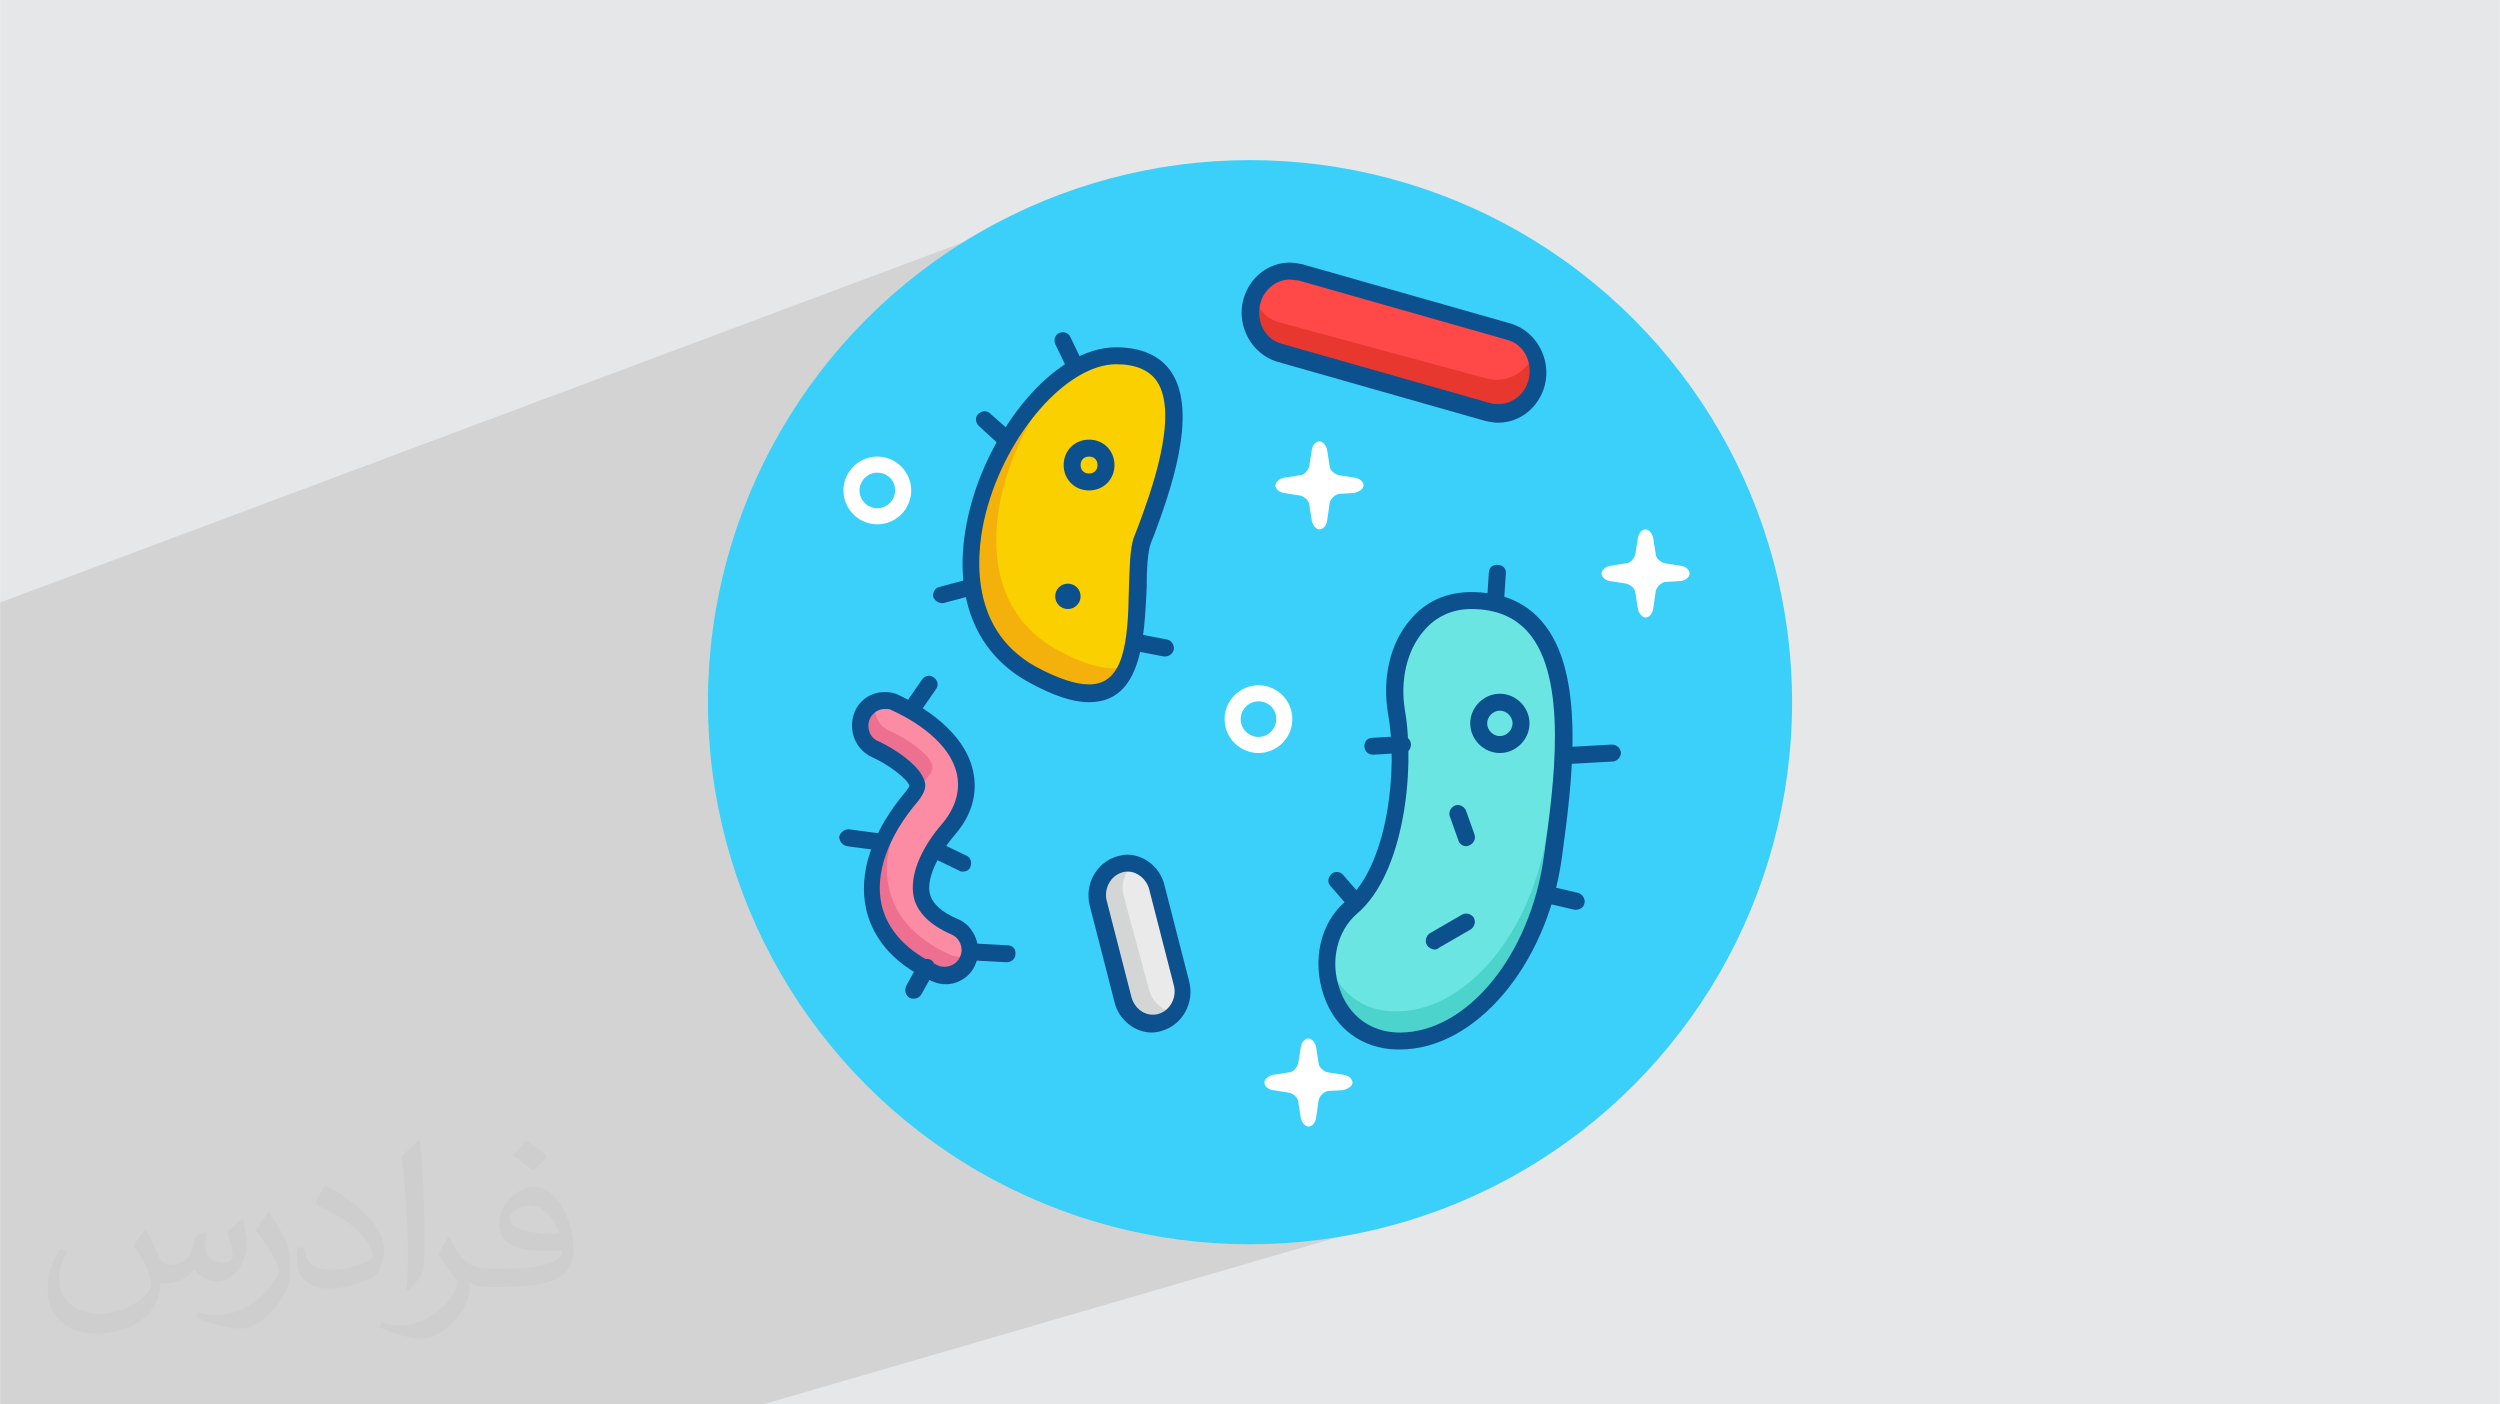<?xml version="1.0" encoding="UTF-8"?>
<!DOCTYPE svg PUBLIC "-//W3C//DTD SVG 1.0//EN" "http://www.w3.org/TR/2001/REC-SVG-20010904/DTD/svg10.dtd">
<!-- Creator: CorelDRAW -->
<svg xmlns="http://www.w3.org/2000/svg" xml:space="preserve" width="3.708in" height="2.083in" version="1.0" style="shape-rendering:geometricPrecision; text-rendering:geometricPrecision; image-rendering:optimizeQuality; fill-rule:evenodd; clip-rule:evenodd"
viewBox="0 0 3702.73 2080.18"
 xmlns:xlink="http://www.w3.org/1999/xlink"
 xmlns:xodm="http://www.corel.com/coreldraw/odm/2003"
 enable-background="new 0 0 128 128">
 <defs>
  <style type="text/css">
   <![CDATA[
    .fil0 {fill:#E6E7E8}
    .fil10 {fill:#0C508E;fill-rule:nonzero}
    .fil3 {fill:#3AD0F9;fill-rule:nonzero}
    .fil8 {fill:#4CD3CC;fill-rule:nonzero}
    .fil5 {fill:#6AE5E1;fill-rule:nonzero}
    .fil11 {fill:#D4D6D6;fill-rule:nonzero}
    .fil9 {fill:#E8372E;fill-rule:nonzero}
    .fil7 {fill:#EAEAEA;fill-rule:nonzero}
    .fil15 {fill:#ED7090;fill-rule:nonzero}
    .fil13 {fill:#F4B10B;fill-rule:nonzero}
    .fil12 {fill:#FBD000;fill-rule:nonzero}
    .fil14 {fill:#FC8BA4;fill-rule:nonzero}
    .fil6 {fill:#FF4848;fill-rule:nonzero}
    .fil4 {fill:white;fill-rule:nonzero}
    .fil2 {fill:#373435;fill-opacity:0.031}
    .fil1 {fill:#2B2A29;fill-opacity:0.102}
   ]]>
  </style>
 </defs>
 <g id="Layer_x0020_1">
  <polygon class="fil0" points="-0,0 3702.73,0 3702.73,2080.18 -0,2080.18 "/>
  <path class="fil1" d="M1724.07 1150.98c66.01,60.51 564.17,562.89 564.17,562.89l-307.5 118.78 -850.74 247.53 -1130.02 0 0 -1187.73 1425.78 -533.35 298.29 791.88z"/>
  <path class="fil2" d="M215.96 1821.93c7.07,10.71 11.65,21.01 16.13,32.45 3.33,6.66 5.09,18.93 20.7,18.93 4.57,0 11.13,-1.35 16.95,-4.57 6.55,-3.44 11.54,-8.64 14.15,-16.53l6.24 -21.01 15.19 -7.49 1.04 1.04c-2.08,7.91 -2.59,15.5 -2.59,21.43 0,17.57 15.19,24.23 27.25,24.23 7.07,0 13.42,-3.44 13.42,-9.89 0,-8.32 -3.53,-22.47 -8.12,-35.16 7.07,-7.07 14.15,-14.15 22.26,-19.87l1.25 0.63c3.53,14.98 5.51,29.75 5.51,39.63 0,9.67 -4.27,20.39 -7.8,27.36 -7.28,13.73 -20.18,24.65 -35.78,24.65 -11.85,0 -25.06,-5.93 -34.12,-16.95l-0.52 0c-8.53,10.61 -21.74,20.18 -42.86,20.18l-6.55 0c-1.04,13.94 -4.05,23.81 -8.64,32.66 -12.58,24.54 -49.92,41.92 -85.08,41.92 -48.89,0 -73.43,-28.19 -73.43,-65.73 0,-23.19 7.59,-44.72 19.24,-60.01l9.56 3.95c-7.28,13.94 -12.17,27.04 -12.17,39.94 0,35.16 28.61,51.9 61.58,51.9 30.58,0 68.44,-19.45 75.31,-42.02 -2.59,-24.65 -11.85,-36.19 -26,-58.66 4.27,-7.49 9.78,-14.98 16.64,-22.98l1.25 0 0 0 0 0 -0.01 -0.04zm563.83 -132.3c10.3,6.45 20.39,14.04 30.27,22.78 -5.51,7.8 -12.38,14.88 -20.91,21.12 -9.89,-8.01 -19.76,-14.88 -29.86,-22.16 6.86,-7.7 13.63,-15.08 20.49,-21.74l0 0 0 0 0 0 0 0 0 0 0.01 0zm5.3 96.11c-16.64,0 -30.27,10.92 -30.27,19.03 0,17.38 33.28,22.78 73.12,22.56 -4.99,-20.39 -22.47,-41.61 -42.86,-41.61l0 0.01zm-37.35 92.99c21.64,0 40.57,-0.63 55.02,-4.27 16.13,-4.05 29.75,-12.17 29.75,-17.78 0,-1.46 0,-3.22 -0.52,-4.68 -9.05,0.83 -19.45,0.83 -28.5,0.83 -29.33,0 -51.79,-6.66 -60.64,-23.09 -2.19,-4.57 -3.74,-9.67 -3.74,-15.5 0,-15.92 6.86,-31.41 18.93,-42.13 10.08,-8.84 21.22,-14.35 32.55,-14.35 20.49,0 36.81,16.44 48.26,42.34 6.24,14.15 10.5,30.47 10.5,51.07 0,13.73 -3.74,25.27 -12.27,33.8 -15.92,15.4 -45.24,21.22 -90.17,21.22l-20.39 0 0 0 -5.3 0c-11.13,0 -19.14,-1.98 -25.48,-6.86l-1.04 0c0.31,2.59 0.52,5.09 0.52,7.49 0,10.08 -3.33,22.98 -10.08,33.28 -19.97,29.64 -41.61,42.53 -60.33,42.53 -18.93,0 -42.13,-7.28 -63.03,-16.75l3.74 -7.28c6.76,2.81 16.13,4.68 29.02,4.68 33.8,0 78.21,-32.45 83.72,-64.17 -1.25,-2.59 -3.53,-6.03 -6.76,-9.67 -9.89,-11.75 -16.13,-21.53 -21.95,-31.82 4.99,-9.89 9.56,-17.78 13.83,-24.96l1.77 -0.21c14.46,29.44 27.56,46.28 56.78,46.28l4.57 0 0 0 21.22 0 0 0 0 0 0 0 0 0 0 0 0.04 0zm-146.45 31.1c2.5,-13.52 2.7,-28.7 2.7,-42.86l0 -21.01c0,-39.21 -4.99,-96.2 -9.05,-133.34 7.07,-7.59 16.95,-16.53 24.75,-22.56l2.29 0.63c5.3,46.7 6.55,100.79 6.55,150.81 0,13.11 -0.52,25.9 -1.77,35.26 -0.73,11.85 -7.59,20.8 -22.26,34.53l-3.22 -1.46zm-150.71 -61.89c0.73,18.41 9.78,32.87 41.4,32.87 19.66,0 36.3,-5.09 54.71,-13.83 3.33,-1.46 5.09,-3.44 5.09,-5.09 0,-11.54 -8.84,-26.83 -23.71,-40.77 -14.46,-13.11 -33.6,-24.65 -51.48,-32.35 -6.14,-2.59 -8.12,-5.3 -8.12,-7.91 0,-5.3 7.07,-16.44 12.9,-24.44l1.98 -0.21c20.49,10.71 43.38,26.63 60.33,44.3 15.4,16.33 24.96,32.87 24.96,50.86 0,13.31 -4.05,25.79 -10.61,37.44 -22.47,11.33 -46.39,19.97 -70.1,19.97 -28.81,0 -48.47,-13.52 -48.47,-45.24 0,-3.44 0,-8.73 1.25,-15.61l9.89 0 0 0 0 0 0 0 0 0 0 0 -0.01 0zm-52.11 -52.32l17.89 28.92c6.55,10.71 12.69,22.37 12.69,40.77l0 23.5c0,19.03 -12.17,39.42 -31.82,59.6 -15.4,13.63 -29.02,19.45 -41.61,19.45 -18.72,0 -40.15,-5.82 -64.9,-16.44l2.81 -7.28c7.8,2.08 16.84,3.84 27.98,3.84 35.58,-0.21 71.97,-26.21 88.61,-57.93 1.98,-3.64 2.7,-7.07 2.7,-9.47 0,-3.64 -1.98,-7.7 -3.53,-11.33 -9.05,-17.05 -19.14,-32.66 -30.27,-47.12 5.82,-9.16 11.65,-17.99 17.99,-26.73l1.46 0.21 0 0 0 0 0 0 0 0 0 0 -0.01 0z"/>
  <g id="_1979076832304">
   <circle class="fil3" cx="1851.36" cy="1040.09" r="802.93"/>
   <path class="fil4" d="M2003.17 1603.4c0,-5.02 -5.02,-10.04 -12.55,-11.29l-23.84 -3.76c-6.27,-1.25 -13.8,-7.53 -13.8,-13.8l-3.77 -23.84c-1.25,-6.27 -6.27,-12.54 -11.29,-12.54 -5.02,0 -10.04,5.02 -11.29,12.54l-3.77 23.84c-1.25,6.27 -7.53,13.8 -13.8,13.8l-23.84 3.76c-6.27,1.25 -12.54,6.27 -12.54,11.29 0,5.02 5.02,10.04 12.54,11.29l23.84 3.76c6.27,1.25 13.8,7.53 13.8,13.8l3.77 23.84c1.25,6.27 6.27,12.54 11.29,12.54 5.02,0 10.04,-5.02 11.29,-12.54l3.77 -26.35c1.25,-6.27 7.53,-12.54 13.8,-13.8l22.58 -1.25c8.78,-2.51 13.8,-6.27 13.8,-11.29l0 0z"/>
   <path class="fil4" d="M2502.49 849.4c0,-5.02 -5.02,-10.04 -12.54,-11.29l-23.84 -3.76c-6.27,-1.25 -13.8,-7.53 -13.8,-13.8l-3.77 -23.83c-1.25,-6.27 -6.27,-12.55 -11.29,-12.55 -5.02,0 -10.04,5.02 -11.29,12.55l-3.77 23.83c-1.25,6.27 -7.53,13.8 -13.8,13.8l-23.84 3.76c-6.27,1.26 -12.54,6.27 -12.54,11.29 0,5.02 5.02,10.04 12.54,11.29l23.84 3.77c6.27,1.25 13.8,7.52 13.8,13.8l3.77 23.84c1.25,6.27 6.27,12.54 11.29,12.54 5.02,0 10.04,-5.02 11.29,-12.54l3.77 -26.35c1.25,-6.27 7.53,-12.55 13.8,-13.8l22.58 -1.25c8.78,-1.25 13.8,-6.27 13.8,-11.29l-0 0z"/>
   <path class="fil4" d="M2019.48 718.92c0,-5.02 -5.02,-10.04 -12.55,-11.29l-23.83 -3.77c-6.27,-1.25 -13.8,-7.53 -13.8,-13.8l-3.77 -23.83c-1.25,-6.27 -6.27,-12.55 -11.29,-12.55 -5.02,0 -10.04,5.02 -11.29,12.55l-3.77 23.83c-1.25,6.27 -7.52,13.8 -13.8,13.8l-23.84 3.77c-6.27,1.25 -12.54,6.27 -12.54,11.29 0,5.02 5.02,10.04 12.54,11.29l23.84 3.77c6.27,1.25 13.8,7.52 13.8,13.8l3.77 23.84c1.25,6.27 6.27,12.54 11.29,12.54 5.02,0 10.04,-5.02 11.29,-12.54l3.77 -26.35c1.25,-6.27 7.53,-12.54 13.8,-13.8l22.58 -1.25c8.78,-2.51 13.8,-6.27 13.8,-11.29l0 0z"/>
   <path class="fil4" d="M1863.91 1115.37c-27.6,0 -50.18,-22.58 -50.18,-50.18 0,-27.6 22.58,-50.18 50.18,-50.18 27.6,0 50.18,22.58 50.18,50.18 0,27.6 -22.58,50.18 -50.18,50.18zm0 -76.53c-15.05,0 -26.35,12.54 -26.35,26.35 0,15.06 12.55,26.35 26.35,26.35 15.06,0 26.35,-12.54 26.35,-26.35 0,-15.06 -11.29,-26.35 -26.35,-26.35z"/>
   <path class="fil4" d="M1299.35 776.63c-27.6,0 -50.18,-22.58 -50.18,-50.18 0,-27.6 22.58,-50.18 50.18,-50.18 27.6,0 50.18,22.58 50.18,50.18 0,27.6 -22.58,50.18 -50.18,50.18zm0 -76.53c-15.06,0 -26.35,12.54 -26.35,26.35 0,15.05 12.54,26.35 26.35,26.35 15.06,0 26.35,-12.55 26.35,-26.35 0,-15.06 -11.29,-26.35 -26.35,-26.35z"/>
   <path class="fil5" d="M2181.32 889.54c-81.55,0 -122.95,84.05 -109.15,164.35 13.8,80.29 0,232.1 -66.49,287.3 -66.49,56.45 -38.89,193.2 66.49,196.97 105.38,3.76 207.01,-115.42 228.33,-269.74 21.33,-154.31 48.93,-378.88 -119.19,-378.88l0 0z"/>
   <path class="fil6" d="M2277.92 564.61c-8.78,31.37 -40.14,48.93 -71.51,41.4l-306.12 -82.8c-31.37,-8.78 -48.93,-40.15 -41.4,-71.51 8.78,-31.37 40.15,-48.93 71.51,-41.4l306.12 82.8c31.36,8.78 50.18,40.14 41.4,71.51z"/>
   <path class="fil7" d="M1720.89 1513.07c-25.09,6.27 -51.44,-7.53 -57.71,-32.62l-37.64 -139.26c-6.27,-25.09 7.53,-51.44 32.62,-57.71 25.09,-6.27 51.44,7.53 57.71,32.62l37.64 139.26c7.53,25.09 -7.53,50.18 -32.62,57.71z"/>
   <path class="fil8" d="M2303.01 983.63c11.29,75.28 -1.25,168.12 -11.29,244.65 -21.33,154.31 -122.95,273.5 -228.34,269.73 -47.67,-1.25 -79.04,-30.11 -94.09,-66.49 2.51,52.69 37.64,104.13 102.87,106.64 105.39,3.76 207.01,-115.42 228.34,-269.74 12.54,-90.33 27.6,-205.75 2.51,-284.79l0 0z"/>
   <path class="fil9" d="M2272.9 521.95c-10.04,28.85 -40.15,46.42 -70.26,38.89l-306.12 -82.8c-16.31,-3.77 -28.85,-15.06 -35.13,-28.86 0,1.25 -1.25,1.25 -1.25,2.51 -8.78,31.36 10.04,62.73 41.4,71.51l306.12 82.8c31.37,8.78 62.73,-10.04 71.51,-41.4 2.51,-15.06 0,-30.11 -6.27,-42.66z"/>
   <path class="fil10" d="M2073.42 1554.47c-1.25,0 -3.77,0 -5.02,0 -51.44,-1.25 -91.58,-31.37 -107.89,-80.29 -17.56,-51.44 -5.02,-107.9 32.62,-139.26 62.73,-52.69 77.78,-196.97 62.73,-277.26 -8.78,-52.69 2.51,-104.13 32.62,-139.26 22.58,-27.6 53.95,-41.4 90.33,-41.4 43.91,0 79.04,13.8 104.13,42.66 67.75,76.53 45.17,242.13 30.11,352.54 -22.58,158.08 -127.97,282.28 -239.63,282.28l0 0zm105.38 -652.38c-27.6,0 -52.69,11.29 -70.26,32.62 -25.09,28.85 -35.13,74.02 -27.6,117.93 15.05,87.82 -1.25,242.13 -71.51,301.1 -28.85,25.09 -40.14,70.26 -25.09,111.66 6.27,18.82 27.6,61.47 85.31,63.99l3.77 0c99.11,0 193.2,-114.17 213.28,-260.95 15.05,-105.39 36.38,-264.72 -23.84,-332.47 -20.07,-22.58 -47.68,-33.87 -84.06,-33.87l0 0z"/>
   <path class="fil11" d="M1702.07 1466.65l-37.64 -139.26c-5.02,-17.56 1.25,-35.13 12.55,-46.42 -6.27,-1.25 -12.55,0 -18.82,1.25 -25.09,6.27 -40.14,32.62 -32.62,57.71l37.64 139.26c6.27,25.09 32.62,40.14 57.71,32.62 7.53,-2.51 15.06,-6.27 20.08,-11.29 -17.56,-2.51 -33.87,-15.05 -38.89,-33.87l0 0z"/>
   <path class="fil10" d="M2218.96 626.08c-6.27,0 -12.55,-1.25 -18.82,-2.51l-308.63 -87.82c-37.64,-11.29 -60.22,-52.7 -50.18,-91.59 8.78,-32.62 36.38,-55.2 69,-55.2 6.27,0 12.54,1.25 18.82,2.51l308.63 87.82c37.64,11.29 60.22,52.69 50.18,91.58 -8.78,32.62 -36.39,55.2 -69,55.2zm-308.63 -212.02c-20.07,0 -38.89,15.05 -43.91,36.38 -6.27,26.35 7.53,52.69 32.62,58.97l308.62 87.82c3.77,1.25 7.53,1.25 12.55,1.25 20.07,0 38.89,-15.06 43.91,-36.38 6.27,-26.35 -7.53,-52.7 -32.62,-58.97l-308.63 -87.82c-5.02,0 -8.78,-1.25 -12.54,-1.25z"/>
   <path class="fil10" d="M1705.83 1529.38c-25.09,0 -48.93,-18.82 -55.2,-45.17l-36.39 -141.77c-8.78,-32.62 10.04,-65.24 40.15,-74.02 5.02,-1.25 10.04,-2.51 15.06,-2.51 25.09,0 48.93,18.82 55.2,45.16l36.39 141.77c8.78,32.62 -10.04,65.24 -40.15,74.02 -3.77,1.25 -10.04,2.51 -15.06,2.51zm-35.13 -238.37c-2.51,0 -6.27,0 -8.78,1.25 -17.56,5.02 -27.6,25.09 -22.58,42.66l36.38 141.77c5.02,18.82 22.58,30.11 40.15,25.09 17.56,-5.02 27.6,-25.09 22.58,-42.66l-36.38 -141.77c-3.77,-15.05 -17.56,-26.35 -31.37,-26.35l0 0z"/>
   <path class="fil10" d="M2221.46 1115.37c-23.84,0 -43.91,-20.07 -43.91,-43.91 0,-23.84 20.07,-43.91 43.91,-43.91 23.84,0 43.91,20.08 43.91,43.91 0,23.84 -20.07,43.91 -43.91,43.91zm0 -62.73c-10.04,0 -18.82,8.78 -18.82,18.82 0,10.04 8.78,18.82 18.82,18.82 10.04,0 18.82,-8.78 18.82,-18.82 0,-10.04 -8.78,-18.82 -18.82,-18.82z"/>
   <path class="fil10" d="M2124.86 1406.43c-3.77,0 -8.78,-2.51 -11.29,-6.27 -3.77,-6.27 -1.26,-13.8 3.76,-17.57l47.68 -27.6c6.27,-3.76 13.8,-1.25 17.56,3.77 3.76,6.27 1.25,13.8 -3.77,17.56l-47.67 27.6c-2.51,2.51 -5.02,2.51 -6.27,2.51z"/>
   <path class="fil10" d="M2171.28 1253.37c-5.02,0 -10.04,-3.77 -11.29,-8.78l-12.55 -35.13c-2.51,-6.27 1.25,-13.8 7.53,-16.31 6.27,-2.51 13.8,1.25 16.31,7.53l12.54 35.13c2.51,6.27 -1.25,13.8 -7.52,16.31 -2.51,1.25 -3.77,1.25 -5.02,1.25z"/>
   <path class="fil12" d="M1654.39 526.97c-150.55,0 -326.19,357.55 -125.46,467.96 200.73,109.15 140.51,-132.99 164.35,-196.97 23.84,-63.98 111.66,-270.99 -38.89,-270.99l-0 0z"/>
   <path class="fil13" d="M1565.32 962.31c-148.04,-81.55 -90.33,-297.34 10.04,-405.23 -121.69,87.82 -212.02,347.52 -46.42,437.85 82.8,45.17 121.69,30.11 139.26,-7.52 -22.58,6.27 -55.2,1.25 -102.88,-25.09l0 0z"/>
   <g>
    <path class="fil10" d="M1612.99 1040.09c-25.09,0 -53.95,-10.04 -90.33,-30.11 -84.06,-46.42 -115.42,-139.26 -86.57,-254.68 28.85,-116.68 122.95,-240.88 217.04,-240.88 37.64,0 65.24,12.54 81.55,36.38 41.4,61.47 -3.77,183.17 -25.09,240.88l-5.02 12.55c-5.02,13.8 -6.27,40.14 -6.27,67.74 -3.76,71.51 -6.27,168.12 -85.31,168.12zm40.15 -500.58c-72.76,0 -163.1,102.88 -193.2,220.81 -12.55,48.93 -30.11,169.37 74.02,227.08 32.62,17.56 58.97,26.35 79.04,26.35 51.44,0 57.71,-61.47 58.97,-141.77 1.25,-31.36 1.25,-58.97 7.53,-76.53l5.02 -12.55c18.82,-50.18 62.73,-168.11 28.85,-218.3 -11.29,-16.31 -31.36,-25.09 -60.22,-25.09l0 0z"/>
    <path class="fil10" d="M1612.99 726.45c-21.33,0 -37.64,-16.31 -37.64,-37.64 0,-21.33 16.31,-37.64 37.64,-37.64 21.33,0 37.64,16.31 37.64,37.64 0,21.33 -16.31,37.64 -37.64,37.64zm0 -50.18c-7.52,0 -12.54,5.02 -12.54,12.54 0,7.53 5.02,12.54 12.54,12.54 7.53,0 12.55,-5.02 12.55,-12.54 0,-7.53 -5.02,-12.54 -12.55,-12.54z"/>
    <circle class="fil10" cx="1581.63" cy="883.27" r="18.82"/>
    <path class="fil10" d="M1725.91 972.34c-1.25,0 -1.25,0 -2.51,0l-45.16 -8.78c-6.27,-1.25 -11.29,-7.53 -10.04,-15.06 1.25,-6.27 7.53,-11.29 15.05,-10.04l45.17 8.78c6.27,1.25 11.29,7.53 10.04,15.06 -1.25,6.27 -7.53,10.04 -12.54,10.04z"/>
    <path class="fil10" d="M1394.7 893.31c-5.02,0 -10.04,-3.76 -12.54,-8.78 -1.25,-6.27 2.51,-13.8 8.78,-15.06l37.64 -10.04c6.27,-1.25 13.8,2.51 15.06,8.78 1.25,6.27 -2.51,13.8 -8.78,15.06l-37.64 10.04c0,0 -1.26,0 -2.51,0z"/>
    <path class="fil10" d="M1488.79 661.21c-2.51,0 -6.27,-1.25 -8.78,-2.51l-30.11 -27.6c-5.02,-5.02 -6.27,-12.54 -1.25,-17.56 5.02,-5.02 12.54,-6.27 17.56,-1.25l31.36 27.6c5.02,5.02 6.27,12.55 1.25,17.57 -2.51,2.51 -6.27,3.76 -10.04,3.76z"/>
    <path class="fil10" d="M1589.15 548.3c-5.02,0 -8.78,-2.51 -11.29,-7.53l-15.06 -31.37c-2.51,-6.27 0,-13.8 6.27,-16.31 6.27,-2.51 13.8,0 16.31,6.27l15.06 31.36c2.51,6.27 0,13.8 -6.27,16.31 -1.25,0 -2.51,1.25 -5.02,1.25z"/>
    <path class="fil10" d="M2005.68 1344.95c-3.77,0 -7.53,-1.25 -10.04,-3.76l-25.09 -28.86c-5.02,-5.02 -3.77,-12.54 1.25,-17.56 5.02,-5.02 13.8,-3.76 17.56,1.25l25.09 28.86c5.02,5.02 3.76,12.54 -1.25,17.56 -1.25,2.51 -3.77,2.51 -7.53,2.51z"/>
    <path class="fil10" d="M2334.38 1347.46c-1.25,0 -1.25,0 -2.51,0l-37.64 -8.78c-6.27,-1.25 -11.29,-8.78 -10.04,-15.06 1.25,-6.27 8.78,-11.29 15.06,-10.04l37.64 8.78c6.27,1.25 11.29,8.78 10.04,15.05 -1.25,6.27 -6.27,10.04 -12.54,10.04z"/>
    <path class="fil10" d="M2321.83 1131.68c-6.27,0 -12.55,-5.02 -12.55,-11.29 0,-7.53 5.02,-12.54 11.29,-13.8l66.49 -3.77c7.53,0 12.55,5.02 13.8,11.29 0,7.53 -5.02,12.55 -11.29,13.8l-67.75 3.77z"/>
    <path class="fil10" d="M2215.19 899.58c-7.53,0 -12.54,-6.27 -12.54,-13.8l2.51 -37.64c0,-7.53 6.27,-12.55 13.8,-11.29 7.53,0 12.54,6.27 11.29,13.8l-2.51 37.64c0,6.27 -6.27,11.29 -12.54,11.29l-0 0z"/>
    <path class="fil10" d="M2033.28 1117.87c-6.27,0 -12.54,-5.02 -12.54,-12.54 0,-7.53 5.02,-12.55 12.54,-12.55l43.91 -2.51c6.27,0 12.55,5.02 12.55,12.54 0,7.53 -5.02,12.55 -12.55,12.55l-43.91 2.51z"/>
   </g>
   <path class="fil14" d="M1407.24 1445.32c-5.02,0 -10.04,-1.25 -15.06,-2.51 -63.99,-27.6 -86.57,-69 -92.84,-99.11 -11.29,-50.18 8.78,-109.15 57.71,-164.35 8.78,-10.04 7.53,-15.06 7.53,-17.56 -3.76,-17.56 -40.14,-41.4 -62.73,-51.44 -18.82,-8.78 -27.6,-30.11 -20.07,-48.93 8.78,-18.82 30.11,-27.6 48.93,-20.07 15.06,6.27 92.84,42.66 106.64,104.13 5.02,20.07 3.76,51.44 -23.84,84.06 -31.37,36.38 -46.42,72.76 -41.4,97.86 3.77,18.82 21.33,33.87 48.93,46.42 18.82,7.53 27.6,30.11 20.07,48.93 -6.27,13.8 -20.07,22.58 -33.87,22.58l0 0z"/>
   <path class="fil15" d="M1431.08 1200.68c-12.54,13.8 -22.58,28.85 -28.85,41.4 3.76,-5.02 7.53,-8.78 11.29,-13.8 7.53,-10.04 13.8,-18.82 17.56,-27.6z"/>
   <path class="fil15" d="M1424.81 1417.72c-5.02,0 -10.04,-1.25 -15.06,-2.51 -63.99,-27.6 -86.57,-69 -92.84,-99.11 -8.78,-35.13 0,-75.28 21.33,-114.17 -35.13,48.93 -48.93,99.11 -38.89,141.77 6.27,30.11 28.86,71.51 92.84,99.11 5.02,2.51 10.04,2.51 15.06,2.51 15.06,0 28.85,-8.78 35.13,-22.58 1.25,-3.76 2.51,-6.27 2.51,-10.04 -6.27,2.51 -13.8,5.02 -20.07,5.02l0 0z"/>
   <path class="fil15" d="M1363.33 1161.78l0 2.51c3.77,-3.76 6.27,-7.52 10.04,-12.54 8.78,-10.04 7.52,-15.06 7.52,-17.56 -3.76,-17.56 -40.14,-41.4 -62.73,-51.44 -16.31,-6.27 -23.84,-22.58 -22.58,-38.89 -6.27,3.77 -11.29,10.04 -15.05,17.57 -8.78,18.82 1.25,41.4 20.07,48.93 23.84,8.78 58.97,32.62 62.73,51.44l0 0z"/>
   <path class="fil10" d="M1400.97 1457.86c-6.27,0 -12.55,-1.25 -18.82,-3.76 -67.74,-28.85 -91.58,-74.02 -99.11,-106.64 -12.54,-53.95 8.78,-116.68 58.97,-175.64 3.76,-5.02 5.02,-7.53 5.02,-7.53 -2.51,-10.04 -30.11,-31.36 -55.2,-42.65 -25.09,-11.29 -36.38,-40.15 -26.35,-66.49 7.53,-18.82 25.09,-30.11 45.16,-30.11 6.27,0 13.8,1.25 18.82,3.77 16.31,7.53 96.61,45.16 111.66,112.91 5.02,22.58 5.02,57.71 -26.35,94.09 -27.6,32.62 -42.65,66.49 -37.64,87.82 3.76,15.06 17.56,27.6 41.4,37.64 12.54,5.02 21.33,15.06 26.35,27.6 5.02,12.55 5.02,26.35 0,38.89 -6.27,17.56 -25.09,30.11 -43.91,30.11l0 0zm-90.33 -407.74c-10.04,0 -18.82,6.27 -22.58,15.06 -5.02,12.54 0,27.6 12.54,32.62 20.07,8.78 62.73,35.13 69,60.22 2.51,8.78 -1.25,17.56 -10.04,28.85 -45.17,52.69 -63.99,107.9 -53.95,153.06 6.27,27.6 26.35,63.99 84.06,90.33 12.54,5.02 27.6,-1.25 32.62,-13.8 2.51,-6.27 2.51,-12.54 0,-18.82 -2.51,-6.27 -7.53,-11.29 -13.8,-13.8 -31.36,-13.8 -50.18,-32.62 -55.2,-55.2 -6.27,-30.11 8.78,-70.26 42.66,-109.15 23.83,-28.86 25.09,-55.2 21.33,-72.76 -12.54,-56.46 -84.05,-89.08 -97.86,-95.35 -1.25,-1.25 -5.02,-1.25 -8.78,-1.25l0 -0z"/>
   <path class="fil10" d="M1426.06 1291.01c-1.25,0 -3.77,0 -5.02,-1.25l-31.36 -15.06c-6.27,-2.51 -8.78,-10.04 -6.27,-16.31 2.51,-6.27 10.04,-8.78 16.31,-6.27l31.36 15.06c6.27,2.51 8.78,10.04 6.27,16.31 -1.25,5.02 -6.27,7.53 -11.29,7.53z"/>
   <path class="fil10" d="M1303.11 1259.64l-1.25 0 -47.67 -6.27c-6.27,-1.26 -11.29,-7.53 -11.29,-13.8 1.25,-6.27 7.53,-11.29 13.8,-11.29l47.68 6.27c6.27,1.25 11.29,7.53 11.29,13.8 -1.25,7.53 -6.27,11.29 -12.54,11.29l-0 0z"/>
   <path class="fil10" d="M1353.29 1058.91c-2.51,0 -5.02,-1.25 -7.53,-2.51 -5.02,-3.77 -7.52,-11.29 -2.51,-17.56l22.58 -32.62c3.76,-5.02 11.29,-7.53 17.56,-2.51 5.02,3.77 7.53,11.29 2.51,17.57l-22.58 32.62c-2.51,3.77 -6.27,5.02 -10.04,5.02l0 0z"/>
   <path class="fil10" d="M1353.29 1479.19c-2.51,0 -3.76,0 -6.27,-1.25 -6.27,-3.76 -7.53,-11.29 -5.02,-17.56l18.82 -33.87c3.77,-6.27 11.29,-7.53 17.56,-5.02 6.27,3.77 7.53,11.29 5.02,17.57l-18.82 33.87c-2.51,3.77 -6.27,6.27 -11.29,6.27l0 0z"/>
   <path class="fil10" d="M1491.3 1425.25l-47.67 -2.51c-7.53,0 -12.55,-6.27 -11.29,-13.8 0,-7.52 6.27,-12.54 13.8,-11.29l46.42 2.51c7.53,0 12.55,6.27 11.29,13.8 0,6.27 -6.27,11.29 -12.55,11.29z"/>
  </g>
 </g>
</svg>
